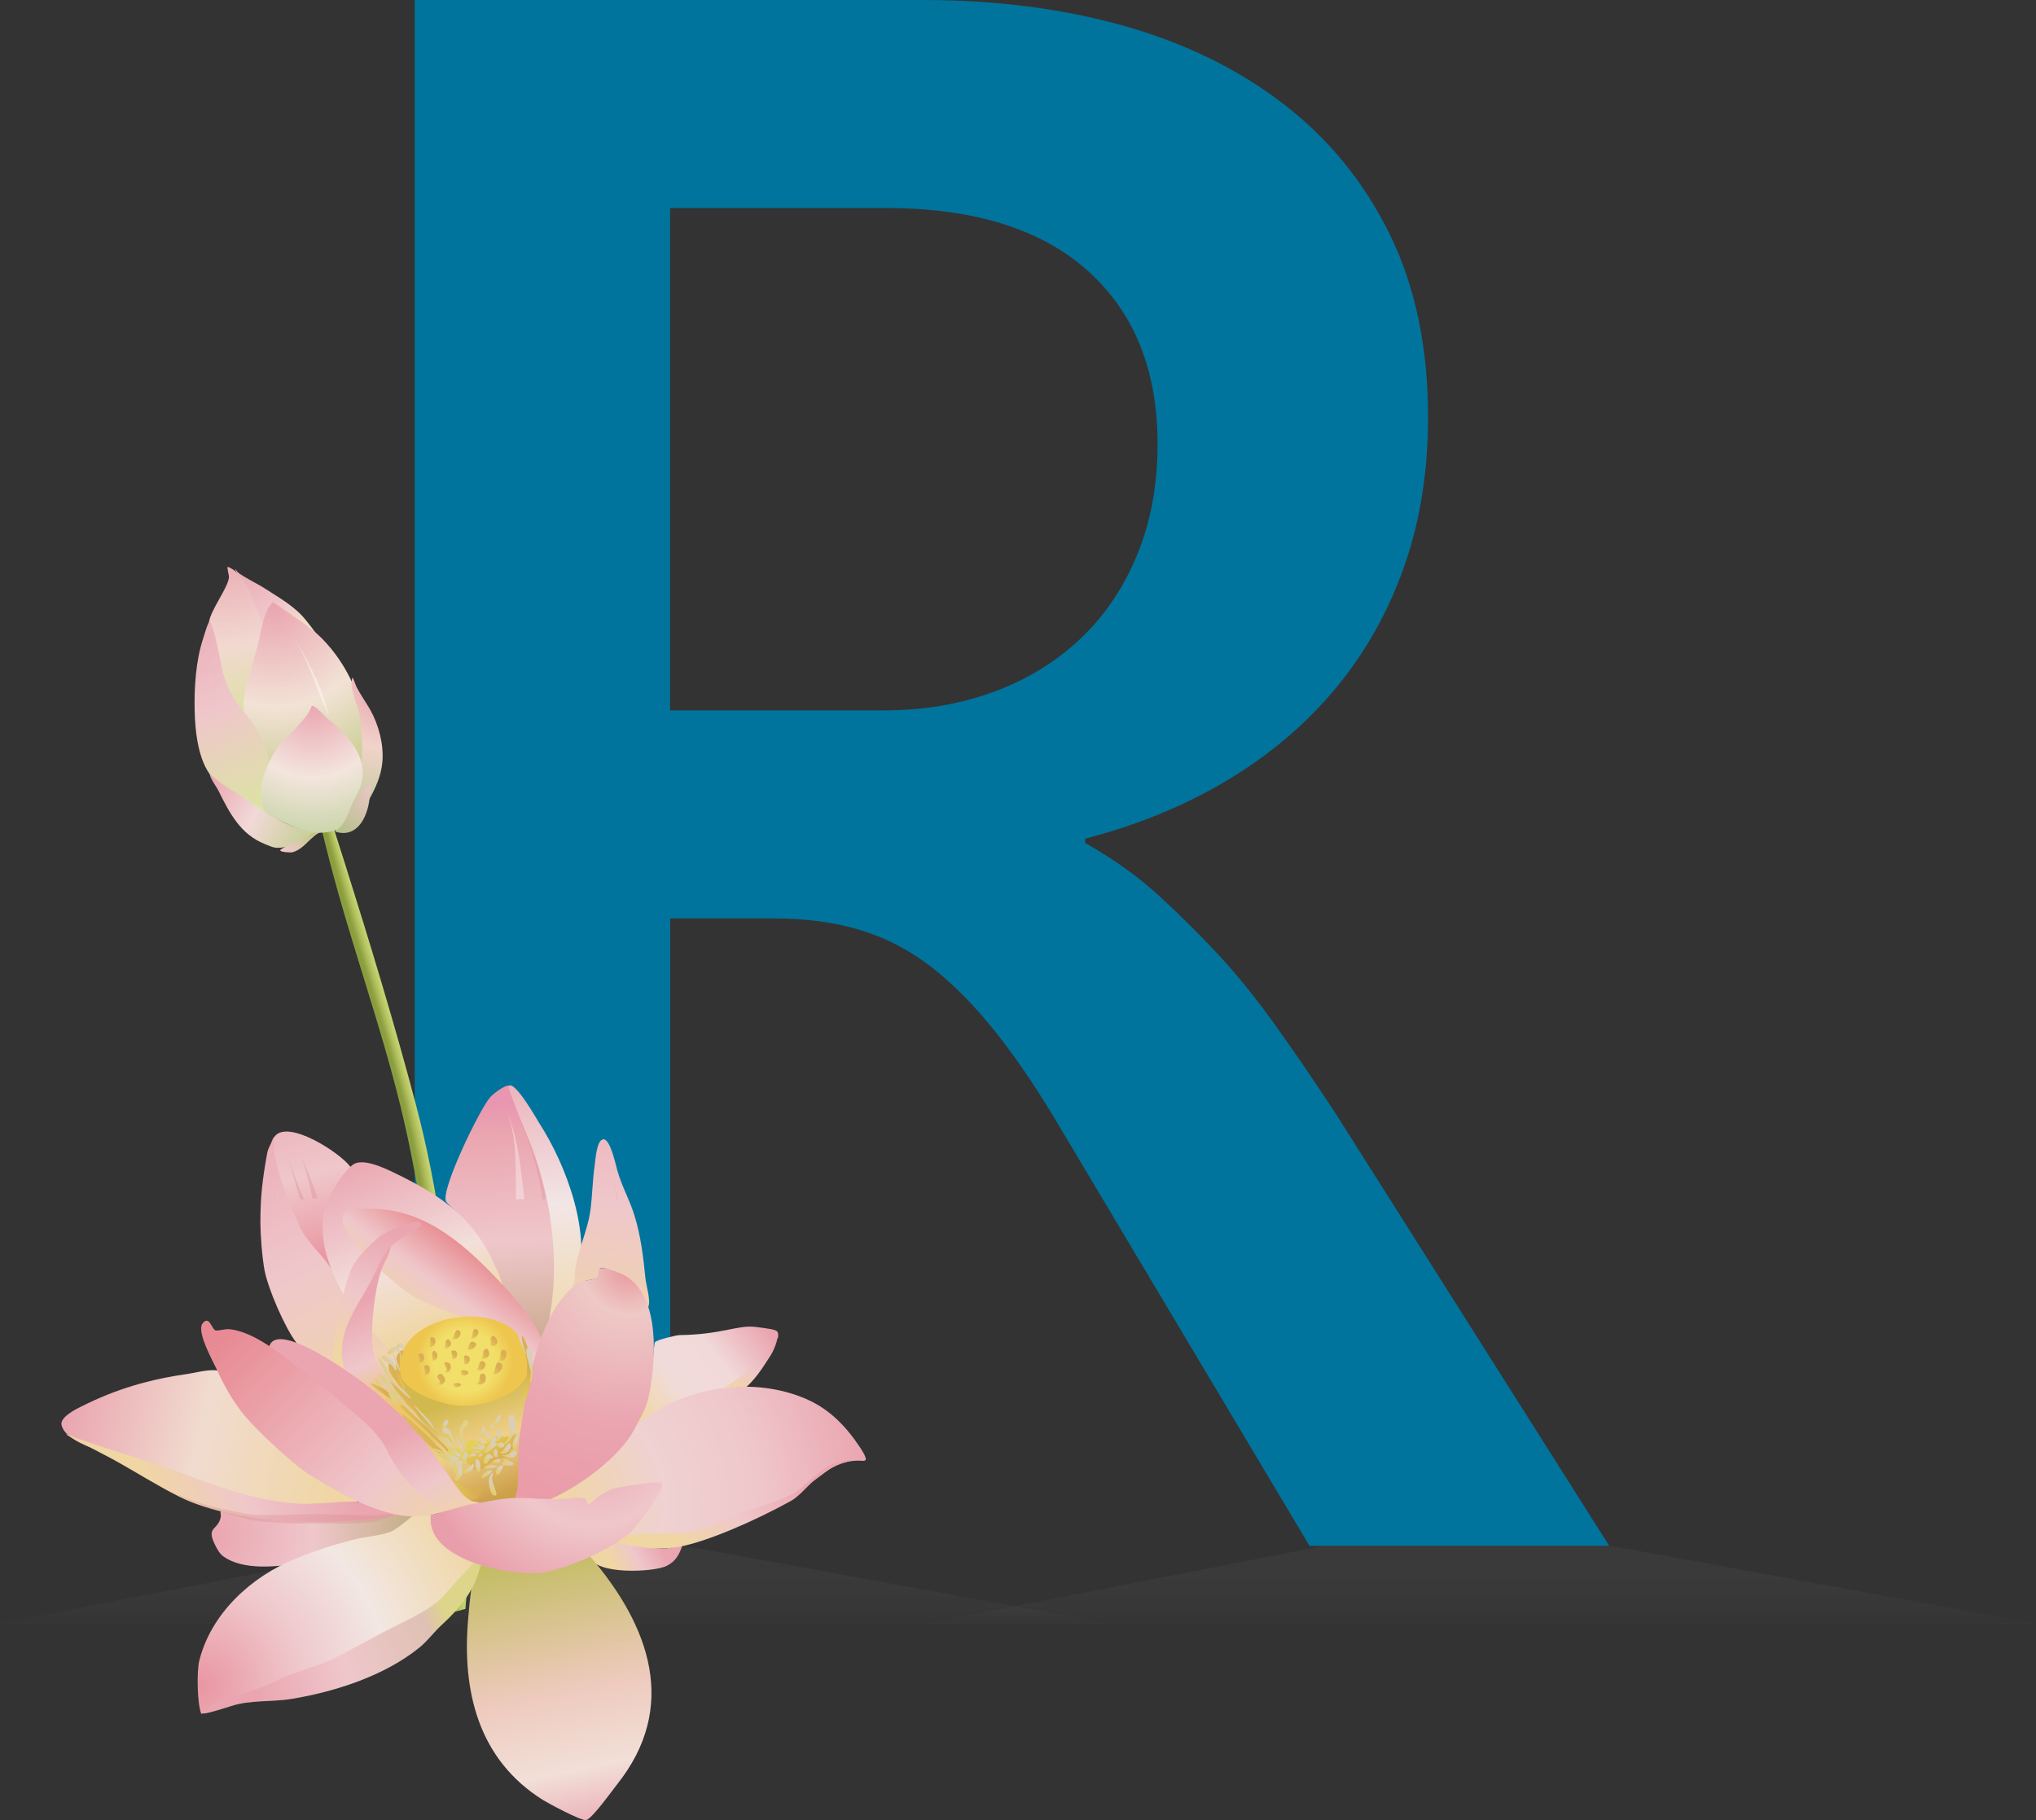 <?xml version="1.0" encoding="UTF-8"?> <svg xmlns="http://www.w3.org/2000/svg" xmlns:xlink="http://www.w3.org/1999/xlink" id="Layer_2" data-name="Layer 2" viewBox="0 0 253.96 227.06"><rect x="0" y="0" width="253.96" height="227.06" fill="#333333" stroke="none"/><defs><style> .cls-1 { fill: url(#linear-gradient-38); } .cls-1, .cls-2, .cls-3, .cls-4, .cls-5, .cls-6, .cls-7, .cls-8, .cls-9, .cls-10, .cls-11, .cls-12, .cls-13, .cls-14, .cls-15, .cls-16, .cls-17, .cls-18, .cls-19, .cls-20, .cls-21, .cls-22, .cls-23, .cls-24, .cls-25, .cls-26, .cls-27, .cls-28, .cls-29, .cls-30, .cls-31, .cls-32, .cls-33, .cls-34, .cls-35, .cls-36, .cls-37, .cls-38, .cls-39, .cls-40, .cls-41, .cls-42, .cls-43, .cls-44, .cls-45, .cls-46, .cls-47, .cls-48, .cls-49, .cls-50, .cls-51, .cls-52, .cls-53, .cls-54, .cls-55, .cls-56, .cls-57, .cls-58, .cls-59, .cls-60, .cls-61, .cls-62, .cls-63, .cls-64, .cls-65, .cls-66, .cls-67, .cls-68, .cls-69, .cls-70, .cls-71, .cls-72, .cls-73, .cls-74, .cls-75, .cls-76, .cls-77, .cls-78, .cls-79, .cls-80, .cls-81, .cls-82, .cls-83, .cls-84, .cls-85, .cls-86, .cls-87, .cls-88, .cls-89, .cls-90, .cls-91, .cls-92, .cls-93, .cls-94, .cls-95, .cls-96, .cls-97, .cls-98, .cls-99, .cls-100, .cls-101, .cls-102, .cls-103, .cls-104, .cls-105, .cls-106, .cls-107, .cls-108, .cls-109, .cls-110, .cls-111, .cls-112, .cls-113, .cls-114, .cls-115, .cls-116, .cls-117, .cls-118, .cls-119, .cls-120, .cls-121, .cls-122, .cls-123, .cls-124, .cls-125, .cls-126, .cls-127, .cls-128, .cls-129, .cls-130 { stroke-width: 0px; } .cls-2 { fill: url(#linear-gradient-12); } .cls-3 { fill: #c3d16f; } .cls-4 { fill: url(#linear-gradient-17); } .cls-5 { fill: url(#linear-gradient-88); } .cls-6 { fill: url(#linear-gradient-19); } .cls-7 { fill: url(#linear-gradient-33); } .cls-8 { fill: url(#linear-gradient-62); } .cls-9 { fill: rgba(215, 138, 138, .31); } .cls-10 { fill: url(#linear-gradient-92); } .cls-11 { fill: url(#linear-gradient-98); } .cls-12 { fill: url(#linear-gradient-67); } .cls-13 { fill: url(#linear-gradient-57); } .cls-14 { fill: url(#linear-gradient-2); } .cls-14, .cls-51 { opacity: .17; } .cls-15 { fill: url(#linear-gradient-21); } .cls-16 { fill: url(#linear-gradient-6); } .cls-17 { fill: url(#linear-gradient-76); } .cls-18 { fill: url(#radial-gradient-8); } .cls-19 { fill: url(#linear-gradient-42); } .cls-20 { fill: url(#linear-gradient-104); } .cls-21 { fill: url(#linear-gradient-95); } .cls-22 { fill: url(#linear-gradient-15); } .cls-23 { fill: url(#radial-gradient-13); } .cls-24 { fill: url(#radial-gradient-12); } .cls-25 { fill: url(#linear-gradient-11); } .cls-26 { fill: url(#linear-gradient-106); } .cls-27 { fill: url(#linear-gradient-101); } .cls-28 { fill: url(#linear-gradient-81); } .cls-29 { fill: url(#linear-gradient-73); } .cls-30 { fill: url(#linear-gradient-91); } .cls-31 { fill: url(#linear-gradient-5); } .cls-32 { fill: url(#linear-gradient-31); } .cls-33 { fill: url(#linear-gradient-103); } .cls-34 { fill: url(#linear-gradient-71); } .cls-35 { fill: url(#linear-gradient-58); } .cls-36 { fill: url(#linear-gradient-63); } .cls-37 { fill: url(#linear-gradient-34); } .cls-38 { fill: #94a546; } .cls-39 { fill: url(#linear-gradient-96); } .cls-40 { fill: url(#linear-gradient-41); } .cls-41 { fill: #9faf4e; } .cls-42 { fill: url(#linear-gradient-89); } .cls-43 { fill: url(#linear-gradient-40); } .cls-44 { fill: url(#linear-gradient-66); } .cls-45 { fill: url(#linear-gradient-13); } .cls-46 { fill: url(#linear-gradient-23); } .cls-47 { fill: url(#linear-gradient-25); } .cls-48 { fill: #a9b856; } .cls-49 { fill: url(#linear-gradient-43); } .cls-50 { fill: url(#linear-gradient-16); } .cls-51 { fill: url(#linear-gradient); } .cls-52 { fill: url(#linear-gradient-22); } .cls-53 { fill: url(#linear-gradient-54); } .cls-54 { fill: url(#linear-gradient-55); } .cls-55 { fill: url(#linear-gradient-35); } .cls-56 { fill: url(#linear-gradient-50); } .cls-57 { fill: url(#linear-gradient-32); } .cls-58 { fill: rgba(255, 255, 255, .35); } .cls-59 { fill: url(#linear-gradient-60); } .cls-60 { fill: url(#linear-gradient-59); } .cls-61 { fill: url(#linear-gradient-20); } .cls-62 { fill: url(#linear-gradient-14); } .cls-63 { fill: url(#linear-gradient-52); } .cls-64 { fill: url(#linear-gradient-45); } .cls-65 { fill: url(#linear-gradient-93); } .cls-66 { fill: url(#linear-gradient-7); } .cls-67 { fill: url(#radial-gradient-2); } .cls-68 { fill: url(#linear-gradient-39); } .cls-69 { fill: url(#radial-gradient-7); } .cls-70 { fill: url(#linear-gradient-3); } .cls-71 { fill: #00749c; } .cls-72 { fill: url(#linear-gradient-77); } .cls-73 { fill: url(#linear-gradient-69); } .cls-74 { fill: #bbc967; } .cls-75 { fill: url(#radial-gradient-5); } .cls-76 { fill: url(#linear-gradient-94); } .cls-77 { fill: url(#linear-gradient-9); } .cls-78 { fill: url(#linear-gradient-27); } .cls-79 { fill: url(#radial-gradient); } .cls-80 { fill: url(#linear-gradient-100); } .cls-81 { fill: url(#linear-gradient-82); } .cls-82 { fill: url(#linear-gradient-105); } .cls-83 { fill: url(#linear-gradient-83); } .cls-84 { fill: url(#linear-gradient-53); } .cls-85 { fill: url(#linear-gradient-90); } .cls-86 { fill: url(#linear-gradient-85); } .cls-87 { fill: url(#linear-gradient-65); } .cls-88 { fill: url(#linear-gradient-36); } .cls-89 { fill: url(#linear-gradient-48); } .cls-90 { fill: url(#linear-gradient-49); } .cls-91 { fill: #b3c060; } .cls-92 { fill: url(#linear-gradient-8); } .cls-93 { fill: url(#linear-gradient-47); } .cls-94 { fill: url(#radial-gradient-10); } .cls-95 { fill: url(#linear-gradient-24); } .cls-96 { fill: url(#linear-gradient-26); } .cls-97 { fill: url(#linear-gradient-61); } .cls-98 { fill: url(#linear-gradient-18); } .cls-99 { fill: #8a9e3e; } .cls-100 { fill: url(#linear-gradient-51); } .cls-101 { fill: url(#linear-gradient-30); } .cls-102 { fill: url(#linear-gradient-44); } .cls-103 { fill: url(#linear-gradient-84); } .cls-104 { fill: url(#linear-gradient-97); } .cls-105 { fill: url(#linear-gradient-68); } .cls-106 { fill: url(#linear-gradient-72); } .cls-107 { fill: url(#linear-gradient-29); } .cls-108 { fill: url(#linear-gradient-46); } .cls-109 { fill: url(#linear-gradient-64); } .cls-110 { fill: rgba(255, 255, 255, .42); } .cls-111 { fill: url(#radial-gradient-6); } .cls-112 { fill: url(#linear-gradient-28); } .cls-113 { fill: url(#linear-gradient-56); } .cls-114 { fill: url(#linear-gradient-99); } .cls-115 { fill: url(#linear-gradient-10); } .cls-116 { fill: url(#linear-gradient-87); } .cls-117 { fill: url(#radial-gradient-9); } .cls-118 { fill: url(#radial-gradient-3); } .cls-119 { fill: url(#linear-gradient-70); } .cls-120 { fill: url(#linear-gradient-78); } .cls-121 { fill: url(#linear-gradient-86); } .cls-122 { fill: url(#linear-gradient-74); } .cls-123 { fill: url(#linear-gradient-102); } .cls-124 { fill: url(#radial-gradient-11); } .cls-125 { fill: url(#linear-gradient-4); } .cls-126 { fill: url(#linear-gradient-37); } .cls-127 { fill: url(#linear-gradient-80); } .cls-128 { fill: url(#radial-gradient-4); } .cls-129 { fill: url(#linear-gradient-79); } .cls-130 { fill: url(#linear-gradient-75); } </style><linearGradient id="linear-gradient" x1="69.22" y1="203.51" x2="69.22" y2="183.5" gradientUnits="userSpaceOnUse"><stop offset="0" stop-color="#fff" stop-opacity="0"></stop><stop offset="1" stop-color="#000"></stop></linearGradient><linearGradient id="linear-gradient-2" x1="184.74" x2="184.74" y2="183.5" xlink:href="#linear-gradient"></linearGradient><linearGradient id="linear-gradient-3" x1="-1652.47" y1="-562.6" x2="-1658.51" y2="-576.55" gradientTransform="translate(-1694.61 -200.84) rotate(170.11)" gradientUnits="userSpaceOnUse"><stop offset="0" stop-color="#eaa5b0"></stop><stop offset=".51" stop-color="#efc7cb"></stop><stop offset=".97" stop-color="#f4f4c3"></stop></linearGradient><radialGradient id="radial-gradient" cx="-1650.79" cy="-560.71" fx="-1650.79" fy="-560.71" r="24.89" gradientTransform="translate(-1694.61 -200.84) rotate(170.11)" gradientUnits="userSpaceOnUse"><stop offset="0" stop-color="#eaa5b0"></stop><stop offset=".51" stop-color="#f1d9d0"></stop><stop offset=".97" stop-color="#d8e196"></stop></radialGradient><radialGradient id="radial-gradient-2" cx="-1655.7" cy="-569.13" fx="-1655.7" fy="-569.13" r="22.07" gradientTransform="translate(-1694.61 -200.84) rotate(170.11)" gradientUnits="userSpaceOnUse"><stop offset="0" stop-color="#eaa5b0"></stop><stop offset=".58" stop-color="#f2e2d6"></stop><stop offset="1" stop-color="#cbce93"></stop></radialGradient><radialGradient id="radial-gradient-3" cx="-1642.56" cy="-565.98" fx="-1642.56" fy="-565.98" r="30.15" gradientTransform="translate(-1694.61 -200.84) rotate(170.11)" gradientUnits="userSpaceOnUse"><stop offset="0" stop-color="#eaa5b0"></stop><stop offset=".51" stop-color="#efc7cb"></stop><stop offset=".97" stop-color="#dbe4a2"></stop></radialGradient><radialGradient id="radial-gradient-4" cx="-1667.16" cy="-581.95" fx="-1667.16" fy="-581.95" r="16.14" gradientTransform="translate(-1694.61 -200.84) rotate(170.11)" gradientUnits="userSpaceOnUse"><stop offset="0" stop-color="#eaa5b0"></stop><stop offset=".44" stop-color="#f1d3ca"></stop><stop offset=".97" stop-color="#c0cb9c"></stop></radialGradient><linearGradient id="linear-gradient-4" x1="-1642.88" y1="-590.22" x2="-1654.01" y2="-599.21" gradientTransform="translate(-1694.61 -200.84) rotate(170.11)" gradientUnits="userSpaceOnUse"><stop offset="0" stop-color="#eaa5b0"></stop><stop offset=".51" stop-color="#f1d9d7"></stop><stop offset=".97" stop-color="#cbd09c"></stop></linearGradient><radialGradient id="radial-gradient-5" cx="-1664.38" cy="-593.82" fx="-1664.38" fy="-593.82" r="7.63" gradientTransform="translate(-1694.61 -200.84) rotate(170.11)" gradientUnits="userSpaceOnUse"><stop offset="0" stop-color="#efc7cb"></stop><stop offset=".97" stop-color="#b4c08a"></stop></radialGradient><linearGradient id="linear-gradient-5" x1="-1651.76" y1="-599.64" x2="-1655.68" y2="-598.22" gradientTransform="translate(-1694.61 -200.84) rotate(170.11)" gradientUnits="userSpaceOnUse"><stop offset="0" stop-color="#efc7cb"></stop><stop offset=".97" stop-color="#c3ca8a"></stop></linearGradient><radialGradient id="radial-gradient-6" cx="-1658.29" cy="-582.1" fx="-1658.29" fy="-582.1" r="18.12" gradientTransform="translate(-1694.61 -200.84) rotate(170.11)" gradientUnits="userSpaceOnUse"><stop offset="0" stop-color="#eaa5b0"></stop><stop offset=".51" stop-color="#f3e5dd"></stop><stop offset=".97" stop-color="#c3d2a1"></stop></radialGradient><linearGradient id="linear-gradient-6" x1="-1937.16" y1="1729.71" x2="-1944.95" y2="1702.15" gradientTransform="translate(-1901.73 1862.1) rotate(-180)" gradientUnits="userSpaceOnUse"><stop offset="0" stop-color="#eaa5b0"></stop><stop offset=".51" stop-color="#efc7cb"></stop><stop offset=".97" stop-color="#e78a95"></stop></linearGradient><linearGradient id="linear-gradient-7" x1="-1928.47" y1="1724.28" x2="-1950.51" y2="1684.45" gradientTransform="translate(-1901.73 1862.1) rotate(-180)" gradientUnits="userSpaceOnUse"><stop offset="0" stop-color="#eaa5b0"></stop><stop offset=".51" stop-color="#efc7cb"></stop><stop offset=".97" stop-color="#f0d6a3"></stop></linearGradient><linearGradient id="linear-gradient-8" x1="-1963.04" y1="1724.42" x2="-1965.36" y2="1690.55" gradientTransform="translate(-1901.73 1862.1) rotate(-180)" gradientUnits="userSpaceOnUse"><stop offset="0" stop-color="#e996b0"></stop><stop offset=".11" stop-color="#eaa5b0"></stop><stop offset=".51" stop-color="#efc7cb"></stop><stop offset=".97" stop-color="#c5a583"></stop></linearGradient><linearGradient id="linear-gradient-9" x1="-1968.77" y1="1731.54" x2="-1971.17" y2="1692.7" gradientTransform="translate(-1901.73 1862.1) rotate(-180)" gradientUnits="userSpaceOnUse"><stop offset="0" stop-color="#eaa5b0"></stop><stop offset=".51" stop-color="#f2e6e6"></stop><stop offset=".97" stop-color="#f0d6a3"></stop></linearGradient><linearGradient id="linear-gradient-10" x1="-1982.14" y1="1733.27" x2="-1976.73" y2="1691.28" xlink:href="#linear-gradient-7"></linearGradient><linearGradient id="linear-gradient-11" x1="-1947.46" y1="1718.48" x2="-1956.69" y2="1695.53" gradientTransform="translate(-1901.73 1862.1) rotate(-180)" gradientUnits="userSpaceOnUse"><stop offset="0" stop-color="#eaa5b0"></stop><stop offset=".39" stop-color="#efc7cb"></stop><stop offset=".62" stop-color="#f2dfd9"></stop><stop offset=".97" stop-color="#f0d6a3"></stop></linearGradient><linearGradient id="linear-gradient-12" x1="-1960.85" y1="1706.9" x2="-1953.07" y2="1696.21" gradientTransform="translate(-1901.73 1862.1) rotate(-180)" gradientUnits="userSpaceOnUse"><stop offset="0" stop-color="#e7868a"></stop><stop offset=".51" stop-color="#efc7cb"></stop><stop offset=".97" stop-color="#f0d6a3"></stop></linearGradient><linearGradient id="linear-gradient-13" x1="-1947.09" y1="1699.95" x2="-1952.98" y2="1686.73" gradientTransform="translate(-1901.73 1862.1) rotate(-180)" gradientUnits="userSpaceOnUse"><stop offset="0" stop-color="#eaa5b0"></stop><stop offset=".51" stop-color="#efc7cb"></stop><stop offset=".97" stop-color="#edc66b"></stop></linearGradient><linearGradient id="linear-gradient-14" x1="-1950.59" y1="1708.7" x2="-1945.12" y2="1692.27" xlink:href="#linear-gradient-7"></linearGradient><linearGradient id="linear-gradient-15" x1="-1996.96" y1="1694.81" x2="-1992.86" y2="1688.59" xlink:href="#linear-gradient-7"></linearGradient><linearGradient id="linear-gradient-16" x1="-1995.91" y1="1698.12" x2="-1980.2" y2="1685.81" gradientTransform="translate(-1901.73 1862.1) rotate(-180)" gradientUnits="userSpaceOnUse"><stop offset="0" stop-color="#eaa5b0"></stop><stop offset=".35" stop-color="#f1d9d9"></stop><stop offset=".66" stop-color="#f1dbd9"></stop><stop offset=".97" stop-color="#f0d6a3"></stop></linearGradient><linearGradient id="linear-gradient-17" x1="-1983.89" y1="1669.6" x2="-1978.13" y2="1666.5" xlink:href="#linear-gradient-7"></linearGradient><linearGradient id="linear-gradient-18" x1="-1975.66" y1="1632.69" x2="-1968.25" y2="1668.87" gradientTransform="translate(-1901.73 1862.1) rotate(-180)" gradientUnits="userSpaceOnUse"><stop offset="0" stop-color="#eaa5b0"></stop><stop offset=".24" stop-color="#f2dfd8"></stop><stop offset=".51" stop-color="#eecabd"></stop><stop offset=".97" stop-color="#c3bd63"></stop></linearGradient><linearGradient id="linear-gradient-19" x1="-1910.13" y1="1687.83" x2="-1945.83" y2="1679.61" gradientTransform="translate(-1901.73 1862.1) rotate(-180)" gradientUnits="userSpaceOnUse"><stop offset="0" stop-color="#eaa5b0"></stop><stop offset=".47" stop-color="#f1dbcf"></stop><stop offset=".97" stop-color="#f0d6a3"></stop></linearGradient><radialGradient id="radial-gradient-7" cx="-1928.11" cy="1670.71" fx="-1928.11" fy="1670.71" r="25.08" gradientTransform="translate(-1901.73 1862.1) rotate(-180)" gradientUnits="userSpaceOnUse"><stop offset="0" stop-color="#eaa5b0"></stop><stop offset=".51" stop-color="#efc7cb"></stop><stop offset=".97" stop-color="#c7b08b"></stop></radialGradient><radialGradient id="radial-gradient-8" cx="-1926.74" cy="1651.81" fx="-1926.74" fy="1651.81" r="39.52" gradientTransform="translate(-1901.73 1862.1) rotate(-180)" gradientUnits="userSpaceOnUse"><stop offset="0" stop-color="#e996a2"></stop><stop offset=".31" stop-color="#efc7cb"></stop><stop offset=".59" stop-color="#f2e7e3"></stop><stop offset=".97" stop-color="#f0d6a3"></stop></radialGradient><linearGradient id="linear-gradient-20" x1="-1932.73" y1="1652.87" x2="-1957.92" y2="1661.42" gradientTransform="translate(-1901.73 1862.1) rotate(-180)" gradientUnits="userSpaceOnUse"><stop offset="0" stop-color="#eaa5b0"></stop><stop offset=".44" stop-color="#efc7cb"></stop><stop offset=".87" stop-color="#dfc1b4"></stop><stop offset=".97" stop-color="#ddd58a"></stop></linearGradient><linearGradient id="linear-gradient-21" x1="-1942.34" y1="1683.02" x2="-1920.59" y2="1673.54" xlink:href="#linear-gradient-7"></linearGradient><linearGradient id="linear-gradient-22" x1="-1949.46" y1="1682.54" x2="-1955.57" y2="1669.6" xlink:href="#linear-gradient-7"></linearGradient><radialGradient id="radial-gradient-9" cx="-1971.16" cy="1674.61" fx="-1971.16" fy="1674.61" r="39.28" gradientTransform="translate(-1901.73 1862.1) rotate(-180)" gradientUnits="userSpaceOnUse"><stop offset="0" stop-color="#f0d6a3"></stop><stop offset=".34" stop-color="#efd2d1"></stop><stop offset=".64" stop-color="#efc7cb"></stop><stop offset="1" stop-color="#eaa5b0"></stop></radialGradient><linearGradient id="linear-gradient-23" x1="-2000.54" y1="1679.71" x2="-1985.51" y2="1670.1" xlink:href="#linear-gradient-7"></linearGradient><linearGradient id="linear-gradient-24" x1="-1967.63" y1="1692.04" x2="-1967.47" y2="1690.86" xlink:href="#linear-gradient-7"></linearGradient><linearGradient id="linear-gradient-25" x1="-1965.59" y1="1676.06" x2="-1960.69" y2="1688.73" gradientTransform="translate(-1901.73 1862.1) rotate(-180)" gradientUnits="userSpaceOnUse"><stop offset="0" stop-color="#cda04a"></stop><stop offset=".51" stop-color="#f0cf8a"></stop><stop offset=".97" stop-color="#d1b94e"></stop></linearGradient><radialGradient id="radial-gradient-10" cx="-1959.66" cy="1692.29" fx="-1959.66" fy="1692.29" r="6.3" gradientTransform="translate(-1901.73 1862.1) rotate(-180)" gradientUnits="userSpaceOnUse"><stop offset=".61" stop-color="#f2df6a"></stop><stop offset=".95" stop-color="#eec64e"></stop></radialGradient><radialGradient id="radial-gradient-11" cx="-1980.27" cy="1704.1" fx="-1980.27" fy="1704.1" r="42.79" gradientTransform="translate(-1901.73 1862.1) rotate(-180)" gradientUnits="userSpaceOnUse"><stop offset="0" stop-color="#e8959c"></stop><stop offset=".14" stop-color="#eec9c6"></stop><stop offset=".46" stop-color="#eaa5b0"></stop><stop offset=".73" stop-color="#ea9ba8"></stop><stop offset=".97" stop-color="#f0d6a3"></stop></radialGradient><linearGradient id="linear-gradient-26" x1="-1961.88" y1="1690.11" x2="-1960.85" y2="1689.45" gradientTransform="translate(-1901.73 1862.1) rotate(-180)" gradientUnits="userSpaceOnUse"><stop offset="0" stop-color="#daae55"></stop><stop offset="1" stop-color="#e5d152"></stop></linearGradient><linearGradient id="linear-gradient-27" x1="-1963.87" y1="1691.5" x2="-1962.84" y2="1690.76" xlink:href="#linear-gradient-26"></linearGradient><linearGradient id="linear-gradient-28" x1="-1964.5" y1="1693.1" x2="-1963.72" y2="1692.41" xlink:href="#linear-gradient-26"></linearGradient><linearGradient id="linear-gradient-29" x1="-1961.88" y1="1691.8" x2="-1960.95" y2="1691.24" xlink:href="#linear-gradient-26"></linearGradient><linearGradient id="linear-gradient-30" x1="-1962.38" y1="1693.29" x2="-1961.57" y2="1692.69" xlink:href="#linear-gradient-26"></linearGradient><linearGradient id="linear-gradient-31" x1="-1963.38" y1="1694.91" x2="-1962.7" y2="1694.29" xlink:href="#linear-gradient-26"></linearGradient><linearGradient id="linear-gradient-32" x1="-1960.72" y1="1694.33" x2="-1959.77" y2="1693.85" xlink:href="#linear-gradient-26"></linearGradient><linearGradient id="linear-gradient-33" x1="-1961.02" y1="1695.82" x2="-1960.23" y2="1695.25" xlink:href="#linear-gradient-26"></linearGradient><linearGradient id="linear-gradient-34" x1="-1958.78" y1="1695.67" x2="-1957.86" y2="1695.1" xlink:href="#linear-gradient-26"></linearGradient><linearGradient id="linear-gradient-35" x1="-1957.64" y1="1694.54" x2="-1956.97" y2="1693.99" xlink:href="#linear-gradient-26"></linearGradient><linearGradient id="linear-gradient-36" x1="-1955.95" y1="1693.05" x2="-1955.42" y2="1692.45" xlink:href="#linear-gradient-26"></linearGradient><linearGradient id="linear-gradient-37" x1="-1954.98" y1="1691.28" x2="-1954.32" y2="1690.67" xlink:href="#linear-gradient-26"></linearGradient><linearGradient id="linear-gradient-38" x1="-1954.26" y1="1692.76" x2="-1953.54" y2="1692.16" xlink:href="#linear-gradient-26"></linearGradient><linearGradient id="linear-gradient-39" x1="-1955.68" y1="1694.79" x2="-1955.02" y2="1694.19" xlink:href="#linear-gradient-26"></linearGradient><linearGradient id="linear-gradient-40" x1="-1958.41" y1="1693.22" x2="-1957.82" y2="1692.71" xlink:href="#linear-gradient-26"></linearGradient><linearGradient id="linear-gradient-41" x1="-1959.98" y1="1692.58" x2="-1959.35" y2="1692.05" xlink:href="#linear-gradient-26"></linearGradient><linearGradient id="linear-gradient-42" x1="-1959.83" y1="1690.96" x2="-1959.05" y2="1690.63" xlink:href="#linear-gradient-26"></linearGradient><linearGradient id="linear-gradient-43" x1="-1958.93" y1="1689.4" x2="-1958.1" y2="1689.15" xlink:href="#linear-gradient-26"></linearGradient><linearGradient id="linear-gradient-44" x1="-1956.81" y1="1690.14" x2="-1956" y2="1689.48" xlink:href="#linear-gradient-26"></linearGradient><linearGradient id="linear-gradient-45" x1="-1957.55" y1="1691.67" x2="-1956.9" y2="1691.04" xlink:href="#linear-gradient-26"></linearGradient><linearGradient id="linear-gradient-46" x1="-1963.3" y1="1679.87" x2="-1961.61" y2="1682.51" xlink:href="#linear-gradient-26"></linearGradient><linearGradient id="linear-gradient-47" x1="-1955.64" y1="1684.39" x2="-1950.6" y2="1681.59" xlink:href="#linear-gradient-26"></linearGradient><linearGradient id="linear-gradient-48" x1="-1954.14" y1="1686.92" x2="-1949.18" y2="1683.78" xlink:href="#linear-gradient-26"></linearGradient><linearGradient id="linear-gradient-49" x1="-1952.47" y1="1689.66" x2="-1949.36" y2="1686.92" xlink:href="#linear-gradient-26"></linearGradient><linearGradient id="linear-gradient-50" x1="-1967.03" y1="1691.21" x2="-1965.84" y2="1687.25" xlink:href="#linear-gradient-26"></linearGradient><linearGradient id="linear-gradient-51" x1="-1960.54" y1="1676.62" x2="-1957.66" y2="1675.45" xlink:href="#linear-gradient-26"></linearGradient><linearGradient id="linear-gradient-52" x1="-1955.65" y1="1683.39" x2="-1950.84" y2="1680.74" xlink:href="#linear-gradient-26"></linearGradient><linearGradient id="linear-gradient-53" x1="-1949.62" y1="1688.72" x2="-1947.54" y2="1687.77" xlink:href="#linear-gradient-26"></linearGradient><linearGradient id="linear-gradient-54" x1="-1951.85" y1="1691.05" x2="-1950.87" y2="1688.7" xlink:href="#linear-gradient-26"></linearGradient><linearGradient id="linear-gradient-55" x1="-1959.55" y1="1682.77" x2="-1958.59" y2="1680.73" gradientTransform="translate(-1901.73 1862.1) rotate(-180)" gradientUnits="userSpaceOnUse"><stop offset=".26" stop-color="#e0d08a"></stop><stop offset="1" stop-color="#e3cc59"></stop></linearGradient><radialGradient id="radial-gradient-12" cx="-1957.79" cy="1681.42" fx="-1957.79" fy="1681.42" r=".96" gradientTransform="translate(-1901.73 1862.1) rotate(-180)" gradientUnits="userSpaceOnUse"><stop offset="0" stop-color="#ddd5d9"></stop><stop offset=".26" stop-color="#dfce8b"></stop><stop offset="1" stop-color="#e3cc59"></stop></radialGradient><linearGradient id="linear-gradient-56" x1="-1963.76" y1="1684.95" x2="-1962.82" y2="1684.27" gradientTransform="translate(-1901.73 1862.1) rotate(-180)" gradientUnits="userSpaceOnUse"><stop offset="0" stop-color="#dbceb8"></stop><stop offset=".26" stop-color="#dfce8b"></stop><stop offset="1" stop-color="#e3cc59"></stop></linearGradient><linearGradient id="linear-gradient-57" x1="-1962.99" y1="1684.15" x2="-1962.43" y2="1683.83" xlink:href="#linear-gradient-56"></linearGradient><linearGradient id="linear-gradient-58" x1="-1962.43" y1="1682.98" x2="-1962.01" y2="1682.42" xlink:href="#linear-gradient-56"></linearGradient><linearGradient id="linear-gradient-59" x1="-1962.03" y1="1683.43" x2="-1961.67" y2="1682.72" xlink:href="#linear-gradient-56"></linearGradient><linearGradient id="linear-gradient-60" x1="-1963.28" y1="1682.46" x2="-1962.22" y2="1682.13" xlink:href="#linear-gradient-56"></linearGradient><linearGradient id="linear-gradient-61" x1="-1963.89" y1="1683.07" x2="-1963.27" y2="1682.34" xlink:href="#linear-gradient-56"></linearGradient><linearGradient id="linear-gradient-62" x1="-1965.25" y1="1683.85" x2="-1963.99" y2="1682.06" xlink:href="#linear-gradient-56"></linearGradient><linearGradient id="linear-gradient-63" x1="-1964.33" y1="1681.9" x2="-1963.53" y2="1681.6" xlink:href="#linear-gradient-56"></linearGradient><linearGradient id="linear-gradient-64" x1="-1963.17" y1="1681.72" x2="-1961.83" y2="1681.06" xlink:href="#linear-gradient-56"></linearGradient><linearGradient id="linear-gradient-65" x1="-1961.97" y1="1682.16" x2="-1961.35" y2="1681.54" xlink:href="#linear-gradient-56"></linearGradient><linearGradient id="linear-gradient-66" x1="-1961.42" y1="1681.47" x2="-1959.69" y2="1681.22" xlink:href="#linear-gradient-56"></linearGradient><linearGradient id="linear-gradient-67" x1="-1958.26" y1="1682.42" x2="-1956.46" y2="1680.82" xlink:href="#linear-gradient-56"></linearGradient><linearGradient id="linear-gradient-68" x1="-1957.25" y1="1684.47" x2="-1956.64" y2="1683.86" xlink:href="#linear-gradient-56"></linearGradient><linearGradient id="linear-gradient-69" x1="-1953.34" y1="1686.67" x2="-1949.34" y2="1684.47" xlink:href="#linear-gradient-56"></linearGradient><linearGradient id="linear-gradient-70" x1="-1951.21" y1="1689.1" x2="-1948.38" y2="1687.36" xlink:href="#linear-gradient-56"></linearGradient><linearGradient id="linear-gradient-71" x1="-1949.64" y1="1689.61" x2="-1948.1" y2="1689" xlink:href="#linear-gradient-56"></linearGradient><linearGradient id="linear-gradient-72" x1="-1951.39" y1="1690.5" x2="-1948.07" y2="1688.03" xlink:href="#linear-gradient-56"></linearGradient><linearGradient id="linear-gradient-73" x1="-1950.5" y1="1692.16" x2="-1949.01" y2="1691.26" xlink:href="#linear-gradient-56"></linearGradient><linearGradient id="linear-gradient-74" x1="-1951.2" y1="1692.21" x2="-1950.43" y2="1691.09" xlink:href="#linear-gradient-56"></linearGradient><linearGradient id="linear-gradient-75" x1="-1951.22" y1="1693.24" x2="-1949.88" y2="1692.44" xlink:href="#linear-gradient-56"></linearGradient><linearGradient id="linear-gradient-76" x1="-1951.79" y1="1693.99" x2="-1950.99" y2="1693.41" xlink:href="#linear-gradient-56"></linearGradient><linearGradient id="linear-gradient-77" x1="-1955.07" y1="1685.33" x2="-1952.81" y2="1683.7" xlink:href="#linear-gradient-56"></linearGradient><linearGradient id="linear-gradient-78" x1="-1958.06" y1="1681.98" x2="-1956.01" y2="1680.99" xlink:href="#linear-gradient-56"></linearGradient><linearGradient id="linear-gradient-79" x1="-1958.3" y1="1680.54" x2="-1956.06" y2="1679.98" xlink:href="#linear-gradient-56"></linearGradient><linearGradient id="linear-gradient-80" x1="-1956.6" y1="1681.24" x2="-1955.54" y2="1681.01" xlink:href="#linear-gradient-56"></linearGradient><linearGradient id="linear-gradient-81" x1="-1963.29" y1="1676.89" x2="-1962.52" y2="1675.52" xlink:href="#linear-gradient-56"></linearGradient><linearGradient id="linear-gradient-82" x1="-1962.7" y1="1678.34" x2="-1961.59" y2="1677.88" xlink:href="#linear-gradient-56"></linearGradient><linearGradient id="linear-gradient-83" x1="-1963.27" y1="1679.21" x2="-1961.95" y2="1678.99" xlink:href="#linear-gradient-56"></linearGradient><linearGradient id="linear-gradient-84" x1="-1964.12" y1="1678.83" x2="-1963.36" y2="1678.26" xlink:href="#linear-gradient-56"></linearGradient><linearGradient id="linear-gradient-85" x1="-1965.27" y1="1679.9" x2="-1964.06" y2="1679.43" xlink:href="#linear-gradient-56"></linearGradient><linearGradient id="linear-gradient-86" x1="-1965.61" y1="1680.66" x2="-1963.97" y2="1680.24" xlink:href="#linear-gradient-56"></linearGradient><linearGradient id="linear-gradient-87" x1="-1965.03" y1="1681.44" x2="-1963.9" y2="1680.81" xlink:href="#linear-gradient-56"></linearGradient><linearGradient id="linear-gradient-88" x1="-1963.65" y1="1680.83" x2="-1963.16" y2="1680.35" xlink:href="#linear-gradient-56"></linearGradient><linearGradient id="linear-gradient-89" x1="-1963.85" y1="1679.88" x2="-1963" y2="1679.65" xlink:href="#linear-gradient-56"></linearGradient><linearGradient id="linear-gradient-90" x1="-1962.77" y1="1680.25" x2="-1961.8" y2="1679.67" xlink:href="#linear-gradient-56"></linearGradient><linearGradient id="linear-gradient-91" x1="-1961.31" y1="1679.32" x2="-1960.79" y2="1678.57" xlink:href="#linear-gradient-56"></linearGradient><linearGradient id="linear-gradient-92" x1="-1960.4" y1="1678.94" x2="-1959.26" y2="1678.35" xlink:href="#linear-gradient-56"></linearGradient><linearGradient id="linear-gradient-93" x1="-1959" y1="1678.35" x2="-1958.22" y2="1677.48" xlink:href="#linear-gradient-56"></linearGradient><linearGradient id="linear-gradient-94" x1="-1959.03" y1="1679.33" x2="-1957.84" y2="1678.56" xlink:href="#linear-gradient-56"></linearGradient><linearGradient id="linear-gradient-95" x1="-1958.05" y1="1679.4" x2="-1957.49" y2="1679.13" xlink:href="#linear-gradient-56"></linearGradient><linearGradient id="linear-gradient-96" x1="-1959.83" y1="1680.17" x2="-1959.21" y2="1679.42" xlink:href="#linear-gradient-56"></linearGradient><linearGradient id="linear-gradient-97" x1="-1960.79" y1="1680.66" x2="-1959.79" y2="1680.35" xlink:href="#linear-gradient-56"></linearGradient><linearGradient id="linear-gradient-98" x1="-1961.4" y1="1681.09" x2="-1960.29" y2="1680.94" xlink:href="#linear-gradient-56"></linearGradient><linearGradient id="linear-gradient-99" x1="-1961.72" y1="1680.61" x2="-1961.25" y2="1680.41" xlink:href="#linear-gradient-56"></linearGradient><linearGradient id="linear-gradient-100" x1="-1959" y1="1681.43" x2="-1958.28" y2="1680.18" xlink:href="#linear-gradient-56"></linearGradient><linearGradient id="linear-gradient-101" x1="-1961.74" y1="1682.03" x2="-1960.49" y2="1681.48" xlink:href="#linear-gradient-56"></linearGradient><linearGradient id="linear-gradient-102" x1="-1958.77" y1="1680.86" x2="-1957.35" y2="1680.38" xlink:href="#linear-gradient-56"></linearGradient><linearGradient id="linear-gradient-103" x1="-1967.67" y1="1691.72" x2="-1967" y2="1689.6" xlink:href="#linear-gradient-56"></linearGradient><linearGradient id="linear-gradient-104" x1="-1966.92" y1="1694.31" x2="-1966.19" y2="1693.29" xlink:href="#linear-gradient-56"></linearGradient><linearGradient id="linear-gradient-105" x1="-1966.15" y1="1682.28" x2="-1965.53" y2="1681.25" xlink:href="#linear-gradient-56"></linearGradient><linearGradient id="linear-gradient-106" x1="-1929.26" y1="1695.03" x2="-1957.44" y2="1667.97" gradientTransform="translate(-1901.73 1862.1) rotate(-180)" gradientUnits="userSpaceOnUse"><stop offset="0" stop-color="#e88a94"></stop><stop offset=".67" stop-color="#efc7cb"></stop><stop offset=".97" stop-color="#f0d6a3"></stop></linearGradient><radialGradient id="radial-gradient-13" cx="-1975.58" cy="1682.87" fx="-1975.58" fy="1682.87" r="21.81" gradientTransform="translate(-1901.73 1862.1) rotate(-180)" gradientUnits="userSpaceOnUse"><stop offset="0" stop-color="#eaa5b0"></stop><stop offset=".51" stop-color="#efc7cb"></stop><stop offset=".97" stop-color="#e99fab"></stop></radialGradient></defs><g id="Layer_1-2" data-name="Layer 1"><g><polygon class="cls-51" points="53.96 191.99 0 202.54 138.44 202.54 80.77 191.99 53.96 191.99"></polygon><polygon class="cls-14" points="169.48 191.99 115.52 202.54 253.96 202.54 196.28 191.99 169.48 191.99"></polygon><path class="cls-71" d="m200.72,192.84h-37.38l-30.79-51.64c-2.78-4.75-5.49-8.81-8.14-12.17-2.65-3.36-5.33-6.12-8.07-8.27-2.74-2.15-5.72-3.72-8.94-4.71-3.23-.99-6.86-1.48-10.89-1.48h-12.91v78.26h-31.87V0h63.47c9.05,0,17.39,1.08,25.01,3.23,7.62,2.15,14.25,5.4,19.9,9.75,5.65,4.35,10.06,9.77,13.25,16.27,3.18,6.5,4.77,14.1,4.77,22.79,0,6.81-1.01,13.07-3.03,18.76-2.02,5.69-4.89,10.76-8.61,15.2-3.72,4.44-8.2,8.23-13.45,11.36-5.24,3.14-11.14,5.56-17.68,7.26v.54c3.5,1.97,6.54,4.15,9.14,6.52,2.6,2.38,5.06,4.82,7.4,7.33,2.33,2.51,4.64,5.36,6.93,8.54,2.29,3.18,4.82,6.88,7.6,11.09l34.29,54.19ZM83.59,25.95v62.67h26.63c4.93,0,9.48-.76,13.65-2.29,4.17-1.52,7.78-3.72,10.83-6.59,3.05-2.87,5.42-6.36,7.13-10.49,1.7-4.12,2.56-8.74,2.56-13.85,0-9.23-2.92-16.45-8.74-21.65-5.83-5.2-14.21-7.8-25.15-7.8h-26.89Z"></path><g><g><path class="cls-3" d="m57.33,200.89l.72-.18c.99-10.1,0-20.31-.98-30.4-1.07-11-2.34-21.73-5.18-32.48-2.64-10-5.67-19.96-8.78-29.84-3-9.53-6.6-19.37-5.27-29.44-.09-.48-.19-.66-.41-.89-1.58,9.87,2.48,20.76,5.19,30.18,2.88,10.02,6.12,19.96,8.75,30.04,2.77,10.61,4.03,21.23,5.08,32.08.99,10.25,1.99,20.65.9,30.92Z"></path><path class="cls-74" d="m38.88,94.21c-.24-1.05-.46-2.1-.68-3.15.2,1.05.43,2.1.68,3.15Z"></path><path class="cls-74" d="m37.1,77.45c-.79,4.36.2,9.08,1.05,13.37.02.08.03.16.05.24-.83-4.35-1.17-8.74-.54-13.04-.17-.35-.3-.46-.56-.57Z"></path><path class="cls-74" d="m57.05,200.96l.59-.15c1.06-10.21.07-20.55-.93-30.75-1.06-10.9-2.32-21.55-5.12-32.19-2.64-10.03-5.78-19.97-8.75-29.92-1.32-4.43-2.85-9.06-3.96-13.74,1.02,4.52,2.23,9.01,3.49,13.48,2.83,10.09,6.15,20.06,8.77,30.21,2.73,10.61,4,21.22,5.03,32.07.97,10.27,1.97,20.71.89,30.99Z"></path><path class="cls-91" d="m36.75,77.4c-.71,3.38.02,7.19.73,10.67-.51-3.53-.63-7.05-.08-10.43-.23-.22-.37-.27-.65-.24Z"></path><path class="cls-91" d="m37.48,88.07c.41,2.89,1.08,5.79,1.85,8.65-.52-2.21-1.01-4.43-1.45-6.66-.13-.65-.27-1.31-.4-1.99Z"></path><path class="cls-91" d="m56.8,201.03l.51-.13c1.09-10.27.09-20.67-.9-30.93-1.05-10.85-2.31-21.47-5.07-32.08-2.63-10.09-5.87-20.03-8.75-30.06-1.01-3.54-2.23-7.29-3.26-11.12.86,3.62,1.81,7.22,2.8,10.8,2.8,10.16,6.2,20.17,8.8,30.38,2.71,10.63,3.98,21.26,4.99,32.12.96,10.27,1.94,20.72.89,31.01Z"></path><path class="cls-48" d="m56.55,201.09l.48-.12c1.08-10.29.08-20.72-.89-30.99-1.03-10.85-2.29-21.46-5.03-32.07-2.61-10.15-5.94-20.13-8.77-30.22-1.57-5.6-3.08-11.23-4.21-16.92-.85-4.27-1.85-8.98-1.06-13.32-.26-.09-.41-.07-.68.09-.85,3.7.51,8.24,1.22,11.88,1.18,6.04,2.66,12.03,4.28,17.98,2.79,10.21,6.25,20.25,8.83,30.52,2.68,10.64,3.95,21.3,4.94,32.17.94,10.27,1.91,20.73.88,31.02Z"></path><path class="cls-41" d="m56.27,201.16l.51-.13c1.05-10.29.07-20.74-.89-31.01-1.01-10.86-2.28-21.5-4.98-32.12-2.6-10.21-6-20.23-8.8-30.39-1.6-5.79-3.09-11.62-4.25-17.5-.78-3.94-1.99-8.59-1.14-12.6-.28.04-.42.12-.65.41-.97,3.19.67,7.9,1.28,11.04,1.2,6.2,2.66,12.35,4.3,18.46,2.76,10.25,6.29,20.3,8.85,30.6,2.65,10.64,3.93,21.3,4.9,32.16.92,10.29,1.89,20.78.87,31.09Z"></path><path class="cls-38" d="m55.09,169.98c.92,10.34,1.89,20.9.85,31.27l.59-.15c1.02-10.29.05-20.75-.88-31.02-.99-10.87-2.27-21.53-4.94-32.17-2.58-10.27-6.05-20.31-8.83-30.53-1.63-5.96-3.1-11.97-4.28-18.02-.7-3.6-2.08-8.15-1.22-11.81-.26.17-.39.32-.56.74-.91,2.76.78,7.4,1.3,10.17,1.2,6.34,2.63,12.65,4.29,18.9,2.72,10.26,6.31,20.28,8.85,30.59,2.61,10.61,3.89,21.22,4.85,32.05Z"></path><path class="cls-99" d="m54.73,169.74c.92,10.45,1.91,21.14.8,31.62l.72-.18c1.01-10.32.05-20.81-.87-31.1-.97-10.87-2.25-21.52-4.9-32.16-2.56-10.3-6.09-20.35-8.85-30.6-1.65-6.12-3.1-12.29-4.3-18.49-.63-3.27-2.08-7.64-1.28-10.97-.23.3-.33.52-.42,1.07-.89,1.58.9,7.22,1.28,9.27,1.19,6.48,2.57,12.93,4.23,19.32,2.65,10.23,6.3,20.19,8.81,30.46,2.57,10.51,3.84,21.04,4.79,31.76Z"></path></g><g><path class="cls-70" d="m33.15,79.38c-.77-1.65-1.13-3.47-1.96-5.07-.24-.47-1.89-2.92-1.83-3.31.01-.09.09.15.15.22.25.3.57.47.9.68.88.55,1.83.99,2.69,1.55,1.77,1.15,3.75,2.24,5.08,3.95.58.74,1.21,1.45,1.59,2.32l-6.6-.33Z"></path><g><path class="cls-79" d="m33.08,78.8c-.1,1.07-.75,2.36-1.13,3.36-.62,1.66-1.03,3.38-1.23,5.13-.07.58-.11,1.12-.11,1.7,0,.15.18.43.03.46-.04,0-.42-.72-.47-.78-.57-.68-1.21-1.27-1.6-2.07-.88-1.82-2.57-6.75-2.52-8.8.04-1.49,2.41-4.44,2.51-5.8.02-.21-.26-1.16-.17-1.26.1-.11.85.43.92.49,1.17,1.1,1.87,2.4,2.38,3.92.37,1.1,1.4,2.91,1.46,3.6l-.06.05Z"></path><path class="cls-67" d="m44.92,96.8c-.24-1.38-.74-2.64-1.51-3.82-.33-.51-3.77-4.35-4.31-4.16-.25.09-3.44,3.78-3.87,4.31-.54.65-.97,1.37-1.39,2.1-.04.08-.62,1.05-.65,1.03-.01,0,0-.74-.02-.82-.11-.66-.35-1.31-.65-1.91-.64-1.28-1.56-2.47-1.97-3.87-.77-2.64,1.04-6.73,1.63-9.25.31-1.31.72-4.43,1.88-5.29.03-.02,3.99,2.77,4.21,2.92,3.47,2.44,6.55,7.38,6.93,11.68.21,2.35-.05,4.64-.09,6.98l-.2.1Z"></path><path class="cls-118" d="m33.61,96.28c-.59,1.34-1.08,2.93-.41,4.35.23.49.77.83,1.07,1.23.18.25-.56-.25-.84-.37-.43-.18-.85-.38-1.27-.58-1.58-.73-2.93-1.9-4.31-2.94-.42-.32-1.04-.6-1.38-1-1.78-2.06-2.14-5.82-2.19-8.42-.06-2.82.15-6.16,1.05-8.86.05-.16.65-2.24.82-2.13.57.4,1.42,5.44,1.66,6.36.51,2,1.53,3.59,2.83,5.16,1.61,1.95,2.95,4.52,3.08,7.09l-.09.09Z"></path><path class="cls-128" d="m42.23,103.04c2.84-3.65,3.3-8.96,2.71-13.41-.21-1.54-1.37-3.47-1.01-5.04.06-.28.41.84.53,1.08.5.99,1.16,1.89,1.71,2.85,1.06,1.88,1.71,4.34,1.53,6.5-.14,1.73-.86,3.31-1.7,4.79l-3.77,3.23Z"></path><path class="cls-125" d="m39.5,103.84c-1.71.56-2.89,1.95-4.88,1.92-.58,0-1.08-.27-1.61-.48-2.98-1.18-4.38-3.84-5.73-6.58-.3-.61-1.02-1.49-1.13-2.16,0,0,.49.43.97.81.71.56,1.46,1.04,2.23,1.51,3.11,1.89,6.01,4.39,9.72,4.92l.43.05Z"></path><path class="cls-75" d="m42.96,101.67c.29-.38,2.93-4.09,3.23-3.93.06.03-.04,1.27-.05,1.38-.13,2.4-1.38,5.57-4.34,4.62l1.15-2.07Z"></path><path class="cls-31" d="m39.77,103.72c-.38.04-4.72,2.07-4.81,2.32-.1.28,1.38.32,1.48.29,1.57-.41,2.24-2.02,3.74-2.63l-.41.02Z"></path><path class="cls-111" d="m42.14,103.48c-2.61.92-4.67.14-7.09-1.05-.64-.31-1.42-.59-1.89-1.16-.47-.56-.63-1.53-.62-2.24,0-2.07,1.17-4.62,2.42-6.24.49-.64,1.2-1.09,1.71-1.7.65-.78,1.57-1.63,2.02-2.55.04-.07.16-.47.23-.48.43-.07,1.58,1.28,1.9,1.54,2.98,2.37,5.94,5.75,3.55,9.78-.86,1.45-1.12,3.57-2.68,4.35l.45-.24Z"></path><path class="cls-110" d="m40.98,89.23h0s0,0,0,0c0,0,0,0,0,0l-.05-.32-.17-.65-.14-.49-.1-.32-.11-.32-.11-.32-.12-.32-.12-.32-.12-.32-.13-.32-.13-.32-.14-.32-.14-.32-.15-.32-.15-.32-.15-.31-.16-.31-.16-.31-.16-.31-.12-.23-.08-.15-.08-.15-.08-.15-.08-.15-.08-.15-.08-.15-.08-.15-.09-.15-.09-.15-.09-.15-.09-.15-.09-.15-.09-.15-.09-.15-.09-.15-.09-.15-.09-.14-.09-.14-.09-.14-.09-.14-.09-.14-.05-.07h0s0,0,0,0h0l.05.07.09.14.09.15.09.15.09.15.09.15.09.15.08.15.08.15.08.15.08.15.08.15.08.15.08.15.08.15.08.15.07.15.07.15.07.15.07.15.07.15.07.15.1.23.13.31.13.31.13.31.13.31.12.31.12.31.12.32.12.32.12.32.12.32.13.32.13.32.13.32.13.32.13.32.13.32.21.48.29.64.18.32h0Z"></path></g></g></g><g><path class="cls-16" d="m43.74,145.6c-1.2-1.72-7.94-6.15-9.55-3.74-1.54,2.31,3.88,14.78,7.2,16.66.46.26-.79-4.48-.79-5.16,0-2.79.31-3.75,1.71-5.84.44-.66,1.38-1.06,1.77-1.77l-.34-.15Z"></path><path class="cls-66" d="m50.39,169.13c-4.18-2.34-6.56-6.7-8.91-10.61-1.21-2.01-3.23-3.48-4.16-5.66-.58-1.35-1.23-2.78-1.89-4.61-.55-1.53-.8-2.39-1.18-4.31-.14-.69.03-2.07,0-2.07-.19,0-.35.54-.43.71-.3.65-.41.82-.51,1.37-.57,3.16-.83,5.32-.83,8.55,0,1.42.2,4.25.51,5.92.44,2.35,2.5,7.11,3.96,9.06.77,1.03,7.76,5.14,9.41,6.46,2.27,1.81,4.29,4.36,6.92,5.68.24.12,1.98.95,1.94.6-.35-2.84-5.21-7.44-5.21-10.94l.37-.14Z"></path><path class="cls-92" d="m67.6,167.24c.36-1.57,1.48-3.02,1.62-4.66.24-2.91-.02-5.49-.23-8.4-.37-5.18-1.18-8.61-3.37-13.34-.46-1.01-1.04-5.14-2.1-5.4-.55-.14-2.06,1.07-2.38,1.44-1.43,1.67-6.35,11.95-5.47,13.05.41.52,2.38,2.26,3.25,3.42,1.35,1.8,1.7,3.99,2.68,5.95,1.42,2.84,4.96,4.57,5.45,7.94h.55Z"></path><path class="cls-77" d="m68.99,163.92c.36-1.55,2.43-2.27,2.91-3.69,2-6-1.15-14.73-4.64-20.13-.21-.33-3.17-5.58-3.84-4.57-.1.15,1.61,4.42,2.29,6.01,2.97,6.94,4.26,15.63,2.77,23.07l.51-.69Z"></path><path class="cls-115" d="m71.66,159.81c-.04-3.11,1.63-5.94,2-8.94.23-1.8.26-3.72.52-5.53.09-.61.23-3.05,1.03-3.21.91-.18,1.63,3.34,1.8,3.91.58,2.03,1.5,3.55,2.12,5.56.8,2.56,1.12,5.24,1.38,7.89.08.82.68,2.72.37,3.51-.14.35-.99-.95-1.11-1.11-.58-.77-1.16-1.45-1.89-2.08-.43-.36-2.34-1.92-2.95-1.62-.37.19.1,1.09-.6,1.29-1.22.35-2.04.19-2.95,1.34l.28-1.01Z"></path><path class="cls-25" d="m62.62,160.69c.22-.55-.59-2.17-.97-3-2.51-5.53-6.17-8.26-11.68-11-1.48-.73-4.03-2.05-5.54-1.61-.93.27-2.35,2.44-2.92,3.48-1.08,1.96-1.28,2.56-1.27,4.34.02,2.06.34,3.34.87,4.83,1.33,3.72,3.35,6.44,6.33,9.41.24.24,2.6,2.8,2.77,2.63.79-.79,1.14-2.1,1.94-2.91,1.59-1.59,4.78-2.44,7.01-2.12,1.65.24,4.51.96,5.54,2.4.32.45,1.12,3.31,1.52,2.63l-3.6-9.09Z"></path><path class="cls-2" d="m65.94,171.9c-.22-4.61-7.07-7.12-10.75-8.54-1.47-.56-2.99-1.18-4.29-2.08-1.38-.95-2.56-2.12-3.88-3.14-1.04-.81-6.03-6.04-3.65-7.11.9-.4,2.04-.23,3-.23,6.9,0,12.09,4.89,16.47,9.64,1.22,1.32,4.44,5,4.75,6.88.07.4-.31,1.11-.42,1.43l-1.25,3.14Z"></path><path class="cls-45" d="m50.3,173.03c-1.74-.93-3.5-2.65-3.78-4.7-.35-2.61.2-7.8,1.2-10.3.13-.33,1.28-2.35.93-2.7-.26-.26-1.24,1.62-1.33,1.8-1.27,2.55-2.91,4.86-4.1,7.48-2.52,5.54-.06,6.51,3.55,9.52,1.89,1.57,7.68,7.33,8.11,6.59l-4.59-7.69Z"></path><path class="cls-62" d="m42.92,171.4c-.21-.36-.85-.41-1.07-.75-1.06-1.6,1.18-11.06,2.15-12.73.84-1.44,2.19-2.67,3.43-3.75.33-.29,5.08-2.67,5.08-1.35,0,.16-.19.22-.3.3-1.24.83-2.47,1.42-3.55,2.5-1.17,1.17-1.63,2.81-2.4,4.23-1.96,3.6-4.69,6.84-3.18,11.38l-.15.17Z"></path><path class="cls-22" d="m92.63,173.42c1.49-1.16,2.48-2.76,3.51-4.36.68-1.05.94-2.58.94-2.36,0,1.02-5.05,5.3-5.91,5.87-.62.41-1.31.85-2,1.14-.09.04-.38.05-.28.08.79.26,2.59-.31,3.45-.31l.28-.06Z"></path><path class="cls-50" d="m89.58,173.51c-2.98,1.26-6.39,1.63-9.04,3.62-.14.11-1.55,1.25-1.57,1.23-.02-.02.67-1.29.74-1.45.54-1.26.92-2.65,1.28-3.96.25-.9.62-5.35.68-5.48.16-.32,2.7-.91,3.07-.92,5.2-.06,7.29-1.27,9.39-1.03,1.79.21,2.68.35,2.84.61,1.02,1.7-6.06,6.91-7.62,7.64l.23-.26Z"></path><path class="cls-4" d="m85.09,192.86c-.35,1.01-.77,1.9-1.93,2.48-1.61.8-8.93,1.14-9.58-1.14-.17-.58,2.53-1.83,3.09-1.83,2.54,0,5.57,1.51,8.03.39l.39.11Z"></path><path class="cls-98" d="m73.63,194.18c7.45,8.7,11.04,18.79,3.31,28.46-.52.65-3.13,4.31-3.84,4.41-.65.09-4.62-2.04-5.35-2.49-8.1-5.06-10.17-13.64-9.34-22.76.21-2.33.31-4.15,1.09-6.28.63-1.72,3.36-.14,4.21.2,2.77,1.11,7.12-.21,9.56-1.67l.37.12Z"></path><path class="cls-6" d="m44.61,187.34c-1.85.26-3.73.28-5.6.28-1.74,0-3.49.09-5.21-.06-5.03-.42-10.28-3.63-15.2-4.94-2.32-.62-10.36-2.05-10.93-4.88-.19-.96,1.83-1.97,2.44-2.27,4.47-2.24,8.48-3.39,13.48-4.11,1.16-.17,3.43-.88,4.49,0,1.03.85,5.29,7.16,6.6,8.76,3.5,4.27,6.02,4.33,9.93,6.93v.28Z"></path><path class="cls-69" d="m52.45,188.92c-1.13.78-2.1,1.76-3.37,2.34-4.51,2.05-16.45,6.24-21.16,2.94-.52-.36-.8-.89-1.09-1.47-1.19-2.37.41-1.76.71-3.53.03-.19-.12-.79.05-.92,1.09-.82,4.92.05,6.04.22,2.9.45,5.89.33,8.81.54,2.95.21,7.48-1.14,10.88-1.14l-.87,1.03Z"></path><path class="cls-18" d="m59.52,194.69c-2.48,3.24-4.13,5.22-8.09,7.29-3.83,2-8.56,4.76-12.55,6.25-1.68.63-3.52,1.27-5.17,1.91-2.69,1.04-3.67,1.58-5.82,2.21-.39.11-2.73,1.61-2.79,1.44-.53-1.42-.56-5.38-.24-6.64,1.46-5.84,6.44-10.48,12.08-12.74,2.44-.98,5.06-1.86,7.61-2.45,1.22-.28,3.01-.43,4.19-.88,1.01-.38,3.33-2.67,3.93-2.67.06,0,2.2,1.06,2.59,1.76.84,1.47,2.47,2.91,3.81,3.92l.44.6Z"></path><path class="cls-61" d="m59.96,195.12c-.6,3.15-2.59,5.5-4.89,7.61-.95.87-1.71,1.95-2.72,2.77-4.31,3.52-10.45,5.51-15.88,6.42-2.64.44-5.25.11-7.7.93-.13.04-3.5,1.13-3.41.86.16-.48,2.5-1.93,3.27-2.04,1.71-.24,4.55-1.35,6.33-2.25,1.22-.61,4.75-1.64,5.98-2.21,2.85-1.33,5.6-2.98,8.42-4.39,1.73-.86,4-1.93,5.45-3.23.5-.45,4.79-5.34,5.04-5.34.33,0,.2,1.17.16,1.3l-.05-.43Z"></path><path class="cls-15" d="m51.74,188.5c-7.92,2.14-21.94,1.92-29.37-1.79-2.84-1.42-5.55-3.16-8.32-4.68-.47-.26-5.82-3.03-5.82-3.1,0-.05,1.18.43,1.2.44,1.02.34,2.03.7,3.05,1.03,3.64,1.22,7.35,2.27,10.93,3.64,4.51,1.74,9.01,3.23,13.87,3.54,2.75.17,5.55-.5,8.27-.16,1.78.22,3.5.95,5.28,1.31l.92-.22Z"></path><path class="cls-52" d="m60.16,187.33c-3.78-1.64-6.26-7.27-9.41-10.14-1.55-1.41-3.53-3.24-5.2-4.52-1.27-.98-11.07-8.18-11.98-4.64-.13.5,5.18,3.77,5.78,4.26,2.63,2.16,5.16,4.46,7.18,7.23,1.28,1.76,2.55,3.53,3.86,5.28,2.97,3.96,3.08,5.07,9.51,2.66l.27-.13Z"></path><path class="cls-117" d="m68.1,186.53c2.19-1.08,4.62-2.16,6.5-3.77,2.14-1.84,3.56-4.19,5.85-5.83,5.65-4.04,13.63-5.19,20.06-2.43,2.94,1.26,5,3.41,6.74,6.02.16.24.9,1.34.72,1.61-.12.18-.63.08-.8.08-1.7,0-2.95.48-4.29,1.49-1.46,1.1-2.84,2.1-4.32,3.03-5.79,3.62-11.1,5.48-18.1,4.71-1.1-.12-2.73.56-3.69.24-2.56-.85-5.79-4.49-7.94-4.49l-.72-.64Z"></path><path class="cls-46" d="m106.57,182.15c-4.54.79-5.96,4.01-7.92,5.09-4.51,2.5-10.48,5.08-13.86,5.7-3.21.59-5.96-.1-8.12-.53-.21-.04-.1-.64.02-.67,1.32-.38,5.22-.46,7.96-.46s5.27-1.57,7.76-2.5c1.93-.72,5.11-1.56,6.89-2.67,1.02-.64,3.33-3.09,4.5-3.44.67-.2,2.24-.84,2.81-.46l-.04-.04Z"></path><path class="cls-95" d="m65.66,171.33c.27-.4.25-.91.31-1.37l-.31,1.37Z"></path><path class="cls-47" d="m65.91,170.56c.12,0,.53-.24.59-.09.26.65-1.41,6.56-1.49,7.94-.08,1.39.08,7.72-.64,8.58-.87,1.04-4.07.62-5.29.32-.56-.14-1.18-.69-1.55-1.12-.49-.55-4.54-6.24-4.75-6.79-.42-1.12,1.78.73.59-.93-.96-1.35-2.49-3.66-3.1-5.18-.22-.56-.5-1.31-.5-1.92,0-.29-.17-1.07.03-.87.99.99,1.52,2.32,2.79,3.13,1.47.93,6.45.94,7.97.46,1.93-.6,3.66-1.83,5.06-3.23l.28-.31Z"></path><path class="cls-94" d="m65.26,167.7c3.12,5.1-3.88,7.94-8.1,7.66-1.93-.13-6.99-1.73-7.29-4.16-.85-6.77,10.79-9.04,14.61-4.87l.78,1.36Z"></path><path class="cls-124" d="m67.78,187.38c3.81-1.45,9.42-5.36,11.4-9.17,1.26-2.42,1.59-2.81,2-5.42.66-4.15,1.07-12.35-4.23-14.11-.69-.23-1.4-.63-2.16-.44-.35.09.27.9-.54,1.22-1.03.42-1.62.11-2.53.86-4.76,3.95-5.91,12.53-6.86,18.46-.38,2.34-.03,4.83-.37,7.15-.07.46-.24.85-.24,1,0,.18,2.63.1,2.91.04l.62.41Z"></path><path class="cls-96" d="m59.92,172.74c.27-.07.51-.22.62-.49.12-.28.06-1-.42-.88-.6.15.03,1.12-.78,1.27l.59.1Z"></path><path class="cls-78" d="m61.95,171.35c.49-.11,1.1-1.13.38-1.37-.66-.22-.47,1.3-.93,1.52l.56-.15Z"></path><path class="cls-112" d="m62.78,169.72c.33-.22.69-1.26.02-1.34-.53-.07-.24,1.15-.57,1.42l.56-.08Z"></path><path class="cls-107" d="m60.07,170.91c.42-.16.75-.93.16-1.11-.52-.16-.48.9-.82,1.14l.65-.03Z"></path><path class="cls-101" d="m60.44,169.49c.27-.07.51-.23.57-.52.05-.24-.13-.95-.52-.65-.37.28-.13.82-.46,1.14l.41.03Z"></path><path class="cls-32" d="m61.44,167.92c1.23-.12.2-1.84-.18-1.08-.18.35.08.67-.07,1.01l.24.07Z"></path><path class="cls-57" d="m58.58,168.36c.32,0,.55-.17.73-.42.27-.36-.22-.66-.54-.54-.27.1-.26.7-.54.9l.34.06Z"></path><path class="cls-7" d="m59.05,166.96c.43-.11.99-.96.33-1.16-.52-.16-.37.96-.67,1.18l.34-.02Z"></path><path class="cls-37" d="m56.95,167.02c.38-.12.78-.85.26-1.08-.49-.22-.55.9-.88,1.14l.62-.07Z"></path><path class="cls-55" d="m55.87,168.13c.19-.1.37-.26.39-.49.02-.2-.2-.65-.46-.54-.36.16-.15.84-.36,1.13l.42-.1Z"></path><path class="cls-88" d="m54.04,169.75c1.11-.31.13-1.8-.1-1-.08.29.05.63-.03.93l.13.07Z"></path><path class="cls-126" d="m53.21,171.51c.51-.16.61-1.09.02-1.22-.64-.14.03,1.08-.39,1.27l.38-.05Z"></path><path class="cls-1" d="m52.11,170.06c.33.03.67-.14.77-.47.11-.38-.04-.94-.56-.72-.51.22.4.75-.29,1.18l.08.02Z"></path><path class="cls-68" d="m53.81,168c.51-.1.73-1,.16-1.19-.57-.19-.08.94-.47,1.21l.31-.02Z"></path><path class="cls-43" d="m56.54,169.52c.59-.03.69-1.06.06-1.06-.71,0,.08.78-.26,1.03l.2.03Z"></path><path class="cls-40" d="m58.12,170.19c.49-.07.72-.91.15-1.08-.78-.22-.11.86-.42,1.06l.28.02Z"></path><path class="cls-19" d="m57.91,171.59c1.63-.44-1.15-1.25-.25-.05l.25.05Z"></path><path class="cls-49" d="m57.05,173.05c1.6-.6-1.46-.78-.23-.02l.23.02Z"></path><path class="cls-102" d="m55.04,172.75c.22-.11.45-.3.47-.57.03-.3-.37-1.02-.77-.73-.7.5.79.94-.23,1.21l.52.1Z"></path><path class="cls-64" d="m55.69,171.22c.63-.07.77-1.13.13-1.27-.99-.22.33.91-.28,1.11l.15.16Z"></path><path class="cls-108" d="m64.22,180.61c-.65.13-.61.86-1.02,1.22-.27.24-.9.02-1.24.17-.74.33-1.64,1.55-2.62,1.39-.64-.11-.74-1.03-1.4-1.1-.32-.03-.55.2-.88.2-.38,0-1.36-1.45-1.2-1.73.24-.43,1.22-.01,1.59-.08.67-.13.66-1,1.47-1.07.58-.05,1.19.54,1.68.44.28-.05.59-.58.86-.73.58-.32,1.11-.02,1.71-.1,1.52-.22,1.42-1.04,1.27,1.29l-.22.1Z"></path><path class="cls-93" d="m55.86,181.14c-1.58-1.74-3.44-3.2-5.09-4.86-.09-.09-.96-.81-.78-.95.27-.2,1.27.78,1.44.93,1.65,1.51,3.13,3.19,4.7,4.77l-.27.1Z"></path><path class="cls-89" d="m54.34,178.72c-1.4-1.69-3.15-3.06-4.64-4.67-.11-.12-1.27-1.59-1.08-1.64.72-.18,5.29,5.41,6.04,6.53l-.32-.22Z"></path><path class="cls-90" d="m52.27,175.52c-1.23-1.45-2.84-2.72-3.71-4.45-.1-.19-.25-1.35.29-1.22.03,0,2.45,4.3,2.71,4.77l.71.9Z"></path><path class="cls-56" d="m66.33,170.9c.93,1.28-1.22-5.42-1.22-4.04,0,1.12.81,2.24.61,4.45-.07.83-.18,1.66-.24,2.49-.03.35-.3,1.34-.1,1.05.64-.96.84-2.66,1-3.79l-.05-.15Z"></path><path class="cls-100" d="m60,184.94c.05.34.03.66-.02,1-.28,1.79-1.67,1.19-2.5.19-.08-.1-1.05-1.45-.96-1.47.44-.11,2.02,1.83,3.2.54l.29-.25Z"></path><path class="cls-63" d="m54.44,180.34c-.49-.54-.96-1.08-1.49-1.57-.38-.35-.75-.71-1.13-1.05-4.74-4.21,1.97,3.11,2.71,3.4.16.06,1.45.86,1.49.81.06-.06-1.06-1.17-1.13-1.24l-.44-.36Z"></path><path class="cls-84" d="m48.53,173.79c-.55-.53-1.25-.88-1.96-1.15-1.43-.46,1.89,1.62,2.18,1.91l-.22-.76Z"></path><path class="cls-53" d="m50.17,172.22c-.25-.93-.41-1.88-.22-2.83.07-.33.69-.95.36-.95-1.41,0-1.13,3.7.27,4.87l-.41-1.1Z"></path><path class="cls-54" d="m58.01,181.12c.53-.9-.52-1.7-.29-2.64.09-.36.89-.72.73-1.05-.45-.9-1.18.69-1.15,1.12.08.98.82,1.94.17,2.86l.54-.29Z"></path><path class="cls-24" d="m56.82,180.73c-.62-.55-.24-1.42-.54-2.06-.07-.15-.17-.29-.34-.32-1.17-.24.97,2.76,1.2,2.98l-.32-.59Z"></path><path class="cls-113" d="m61.44,177.92c1.27-.38,1.5-2.97-.13,0h.13Z"></path><path class="cls-13" d="m61.15,178.23c.88-.46.02-.96-.31.13l.31-.13Z"></path><path class="cls-35" d="m60.73,179.46c.75-1.09-.24-1.28-.24.31l.24-.31Z"></path><path class="cls-60" d="m60.32,179.38c-.66-.52.09-1.99.16-1.32.05.43-.16.79-.1,1.24l-.06.08Z"></path><path class="cls-59" d="m61.75,179.94c-2.89.35.86-1.52.08-.09l-.08.09Z"></path><path class="cls-97" d="m61.89,179.88c.29-.17.59-.43.66-.79.04-.2-.08-.93-.45-.68-.41.27.1.92-.3,1.35l.08.12Z"></path><path class="cls-8" d="m63.11,180.18c.54-.42.81-1.02,1.08-1.63.3-.67-.05-2.69-.59-1.93-.59.82.8,2.14-.84,3.53l.35.02Z"></path><path class="cls-36" d="m62.2,179.97c1.52-.13.28,1.32-.26.2l.26-.2Z"></path><path class="cls-109" d="m61.9,180.28c-3.05,2.9-.6-1.66.14-.01h-.14Z"></path><path class="cls-87" d="m60.35,180.56c-.3-.22-.52-.55-.54-.93-.07-1.05.75.99.75.99l-.2-.06Z"></path><path class="cls-44" d="m59.88,180.68c-1.07-.53-2.99-.15-.33.11.32.03.49.21.77.13l-.44-.25Z"></path><path class="cls-12" d="m57.39,181.39c-1.01-.79-.65-2.16-1.39-3.08-.3-.37-1.01-.13-.75.33.18.32.69.18.77.28.37.49.31,1.41,1.38,2.55v-.07Z"></path><path class="cls-105" d="m55.39,178.18c1.4-1.42-.4-1.5-.19.22l.19-.22Z"></path><path class="cls-73" d="m51.47,176.07c-.31-.35-.63-.7-.96-1.03-.33-.33-1.37-1.81-1.99-1.5-.41.21.86,1.98,1.07,1.67.11-.15-.27-.8-.1-.85.16-.04.32.26.4.35,1.02,1.24,2.22,2.34,3.45,3.36l-1.87-2Z"></path><path class="cls-119" d="m49.27,173.35c-.65-1.6-3.41-3.08-1.03-.44.42.46,0-.41.34-.07.73.73,1.39,1.56,2.18,2.24l-1.48-1.73Z"></path><path class="cls-34" d="m47.68,172.72c-.01.31-.25.26-.48.08-.24-.2-.41-.42-.56-.68-.02-.84,3.42,2.23,1.06.66l-.02-.06Z"></path><path class="cls-106" d="m49.93,173.07c-.53-.38-.88-.87-1.17-1.44-1.94-3.74-2.14-2.37-.27.31.66.95,4.52,4.33,1.81,1.37l-.37-.24Z"></path><path class="cls-29" d="m49.43,171c-.02-2.02-2.75-2.34-1.51-1.31.63.52.79.24,1.34,1.22l.17.09Z"></path><path class="cls-122" d="m49.51,170.53c-1.68-4.94,1.34,2.16.11.19l-.11-.19Z"></path><path class="cls-130" d="m49.95,169.67c-.07-2.46-1.34-.19-1.57-.74-.23-.53,1.62-1.99,1.62.47l-.05.27Z"></path><path class="cls-17" d="m50.23,168.76c.35-1.01-.72-.58-.74-.6-.34-.68,1.33-1.06.84.47l-.1.13Z"></path><path class="cls-72" d="m53.63,177.3c-.52-.58-1.06-1.13-1.59-1.69-1.6-1.49,2.27,2.91,2.38,3.07l-.79-1.39Z"></path><path class="cls-120" d="m57.03,181.29c-.22-.91-1.97-1.14-2.32-1.77-.27-.48.89-.25,1.07-.07.53.53.89,1.28,1.4,1.85h-.15Z"></path><path class="cls-129" d="m57.32,181.97c-1.06,1.15-3.56-.7-2.27-.8.74-.05,1.56.62,2.38.65l-.11.14Z"></path><path class="cls-127" d="m54.81,181.15c-1.55-.53-.72-.74.45,0h-.45Z"></path><path class="cls-28" d="m61.45,183.7c-.32.26-.42.61-.47,1.01-.04.32.19,2.13.87,1.82.38-.17-.86-1.89-.35-2.63l-.05-.19Z"></path><path class="cls-81" d="m61.44,183.49c-2.04,2.01-1.55-.03-.15-.08l.15.08Z"></path><path class="cls-83" d="m62.03,182.92c-2,.86-2.23-.49-.17-.08l.17.08Z"></path><path class="cls-103" d="m62.75,182.82c-.97-.25-1.15,1.62-.51,1.05.29-.26.31-.66.56-.94l-.05-.11Z"></path><path class="cls-86" d="m63.46,182.25c1.61.49-.56.79-.87.43-.13-.15.31-.39.37-.49.09-.16-.33-.23-.27-.3.1-.14.63.25.73.31l.04.05Z"></path><path class="cls-121" d="m62.46,181.57c.49.1.98.29,1.48.26.35-.02.79-.72.29-.87-.15-.04-.92.62-1.4.58l-.37.03Z"></path><path class="cls-116" d="m62.36,181.26c1.25.53,1.8-1.68,1.02-1.12-.3.22-.44.65-.74.91l-.28.21Z"></path><path class="cls-5" d="m62.14,181.73c-1.01.27-.53-1.24-.21-.92.22.22-.01.52.18.77l.03.15Z"></path><path class="cls-42" d="m62.27,182.01c.87.72-2.15.52-.22,0h.22Z"></path><path class="cls-85" d="m61.52,181.94c-.63-.32-.5.64-.93.68-.68.07.13-1.97.87-.9l.06.22Z"></path><path class="cls-30" d="m59.73,182.1c.71,1.92-.65,2.11-.41-.04l.41.04Z"></path><path class="cls-10" d="m59.1,182.6c.29.96-1.85,1.67-1.26.88.3-.4.81-.47,1.13-.85l.13-.03Z"></path><path class="cls-65" d="m57.49,182.9c.79.73-.82,2.62-.73,1.44.03-.46.46-.76.48-1.28l.26-.16Z"></path><path class="cls-76" d="m57.64,182.6c-1.32,3.12-1.92-1.03.27-.33l-.27.33Z"></path><path class="cls-21" d="m56.56,182.64c-.67.95-1.13-.1,0-.17v.17Z"></path><path class="cls-39" d="m58.25,182.63c-1.49.19-.12-2.12.06-1.4.09.35-.26.7-.15,1.11l.09.3Z"></path><path class="cls-104" d="m58.28,181.67c.18-.29.55-.45.9-.38.98.22-.8.49-.93.62l.03-.25Z"></path><path class="cls-11" d="m60.08,181.14c-1.25.32-2.2-.51-.23-.11l.23.11Z"></path><path class="cls-114" d="m60.19,181.46c-.66.71-.89-.15,0-.12v.12Z"></path><path class="cls-80" d="m57.57,181.41c.72-.78-.71-2.21-.68-2,.05.41.43.74.53,1.15.13.5,0,.94.22,1.43l-.07-.58Z"></path><path class="cls-27" d="m60.36,180.74c-.52.38-1.72-1.18-1.22-1.08.51.1.81.81,1.42.92l-.2.16Z"></path><path class="cls-123" d="m57.31,181.65c-3.01-.39-.58-1.77.28.15l-.28-.15Z"></path><path class="cls-33" d="m66.07,172.45c.49.43.65-5.24-.3-4.28-.49.49.58,2.57.43,3.26l-.13,1.02Z"></path><path class="cls-20" d="m65.62,168.87c-.99-3.22-1.32-2.39-.16-.07l.16.07Z"></path><path class="cls-82" d="m64.47,180.4c.02-.57.26-1.14.2-1.72-.01-.12-1.35,1.8-.43,2.13.22-.06.19-.22.23-.45v.04Z"></path><path class="cls-58" d="m64.35,149.62c-.05-3.48.2-7.55-1.09-10.85,1.4,3.25,1.75,7.34,2.14,10.82l-1.04.03Z"></path><path class="cls-58" d="m34.66,149.58c-.02-.39-.04-.79-.06-1.18.04.4.08.8.11,1.2l-.05-.02Z"></path><path class="cls-26" d="m54.79,188.71c-5.18,1.84-11.94-2.08-16.26-4.79-1.95-1.22-6.47-5.47-7.94-7.23-1.52-1.82-2.61-3.78-3.59-5.93-.42-.92-2.51-4.63-1.74-5.65.88-1.17,1.17.87,1.69.87.59,0,1.14-.23,1.74-.16,2.6.29,5.53,2.45,7.61,4.07,2.06,1.6,4.26,3.21,6.21,4.95,1.9,1.69,4.69,3.73,5.73,6.04,1.23,2.73,4.6,6.63,7.26,7.95l-.71-.12Z"></path><path class="cls-9" d="m49.16,189.02l-.02.02-.04.03-.04.03-.05.02-.05.02-.05.02-.07.02-.09.03-.09.02-.09.02-.09.02h-.05s0,.01,0,.01l-.07.02-.14.04-.14.04-.14.05-.21.07-.28.09-.21.07-.14.04-.14.04-.14.04-.14.03-.15.03-.15.03-.15.02h-.08s0,0,0,0h0l-.21.02-.43.04-.43.03-.43.02-.43.02-.43.02h-.43s-.43.02-.43.02h-.64s-.86,0-.86,0h-.86s-.64,0-.64,0h-.64s0,0,0,0h-.69s-.69,0-.69,0h-.93s-.7-.03-.7-.03h-.46s-.46-.03-.46-.03l-.46-.02-.46-.03-.46-.03-.46-.04-.35-.03-.23-.02-.23-.02-.23-.03-.23-.03-.23-.03h-.12s0-.01,0-.01h-.08s-.17-.04-.17-.04l-.17-.03-.17-.03-.17-.03-.17-.04-.17-.04-.17-.04-.16-.04-.16-.04-.25-.07-.33-.09-.32-.09-.16-.05h0l-.08-.02-.16-.05-.16-.05-.16-.05-.16-.05-.16-.05-.24-.07-.31-.09-.3-.09-.3-.09-.3-.09-.29-.09-.29-.09-.28-.09-.28-.1-.28-.1-.28-.1-.27-.1-.27-.1-.27-.11-.27-.11-.27-.11-.27-.11-.27-.12-.27-.12-.27-.12-.2-.1-.14-.07-.14-.07-.14-.07-.14-.07-.14-.07-.14-.07-.14-.07-.14-.07-.14-.07-.14-.08-.14-.08-.14-.08-.14-.08-.14-.08-.15-.08-.15-.08-.15-.08-.07-.04h0s0,0,0,0h0l.07.04.15.08.15.08.15.08.14.08.14.08.14.07.14.07.14.07.14.07.14.07.14.07.14.06.14.06.14.06.14.06.14.06.14.06.2.09.27.11.27.11.27.1.27.1.27.1.27.09.27.09.27.09.27.08.27.08.28.08.28.08.28.08.29.07.29.07.29.07.3.07.3.07.31.07.23.05.16.04.16.03.16.03.16.03.16.03.08.02h0c.09.02.18.15.2.29.02.14-.04.23-.13.2-.09-.02-.18-.15-.2-.29-.02-.14.04-.23.13-.21h0l.16.03.32.07.32.07.24.05.16.03.16.03.16.03.16.02.16.02.16.02.16.02h.16s.16.03.16.03h.08s0,0,0,0h.11s.23.02.23.02h.23s.23.01.23.01h.23s.23,0,.23,0h.34s.45,0,.45,0h.45s.45-.01.45-.01h.45s.46-.02.46-.02h.46s.69-.03.69-.03l.92-.02h.69s.46-.02.46-.02h.23s0,0,0,0h.22s.43,0,.43,0h.65s.86.03.86.03l.86.02.65.02h.43s.43.03.43.03h.43s.43.03.43.03h.43s.43.02.43.02h.43s.22.02.22.02h0,.07s.15,0,.15,0h.14s.15-.01.15-.01h.15s.15-.02.15-.02h.15s.15-.03.15-.03l.22-.02.3-.03.22-.02h.15s.15-.02.15-.02h.15s.08,0,.08,0h.05s.1,0,.1,0h.1s.1.02.1.02h.1s.08.02.08.02h.05s.05,0,.05,0h.1s.05,0,.05,0h.03,0Z"></path><path class="cls-9" d="m67.66,149.62c-.49-3.86-1.71-7.52-3.29-11.07,1.64,3.54,3.01,7.17,3.71,11.02l-.42.04Z"></path><path class="cls-9" d="m76.92,149.57c-.09-.64-.19-1.27-.31-1.9.14.64.28,1.28.41,1.92h-.11Z"></path><path class="cls-9" d="m37.43,149.56c-.57-1.74-1-3.52-1.54-5.26.63,1.8,1.25,3.61,2.07,5.33l-.53-.07Z"></path><path class="cls-9" d="m38.97,149.54c-.36-1.84-.79-3.65-1.46-5.41.77,1.76,1.55,3.54,2.12,5.37l-.66.03Z"></path><path class="cls-23" d="m53.74,189c-.7,5.53,9.58,7.58,13.51,7.22,3.13-.28,9.45-3.12,11.62-5.29.48-.48,4.23-5.3,3.71-5.95-.25-.32-4.88.48-5.5.58-1.77.29-3.43,2.06-3.68,2.1-.16.03-.17-.56-.38-.69-.31-.18-1.17-.15-1.51-.1-2.71.39-5.54-.18-8.25.07-1.64.15-3.18.52-4.81.76l-4.71,1.31Z"></path></g></g></g></svg> 
